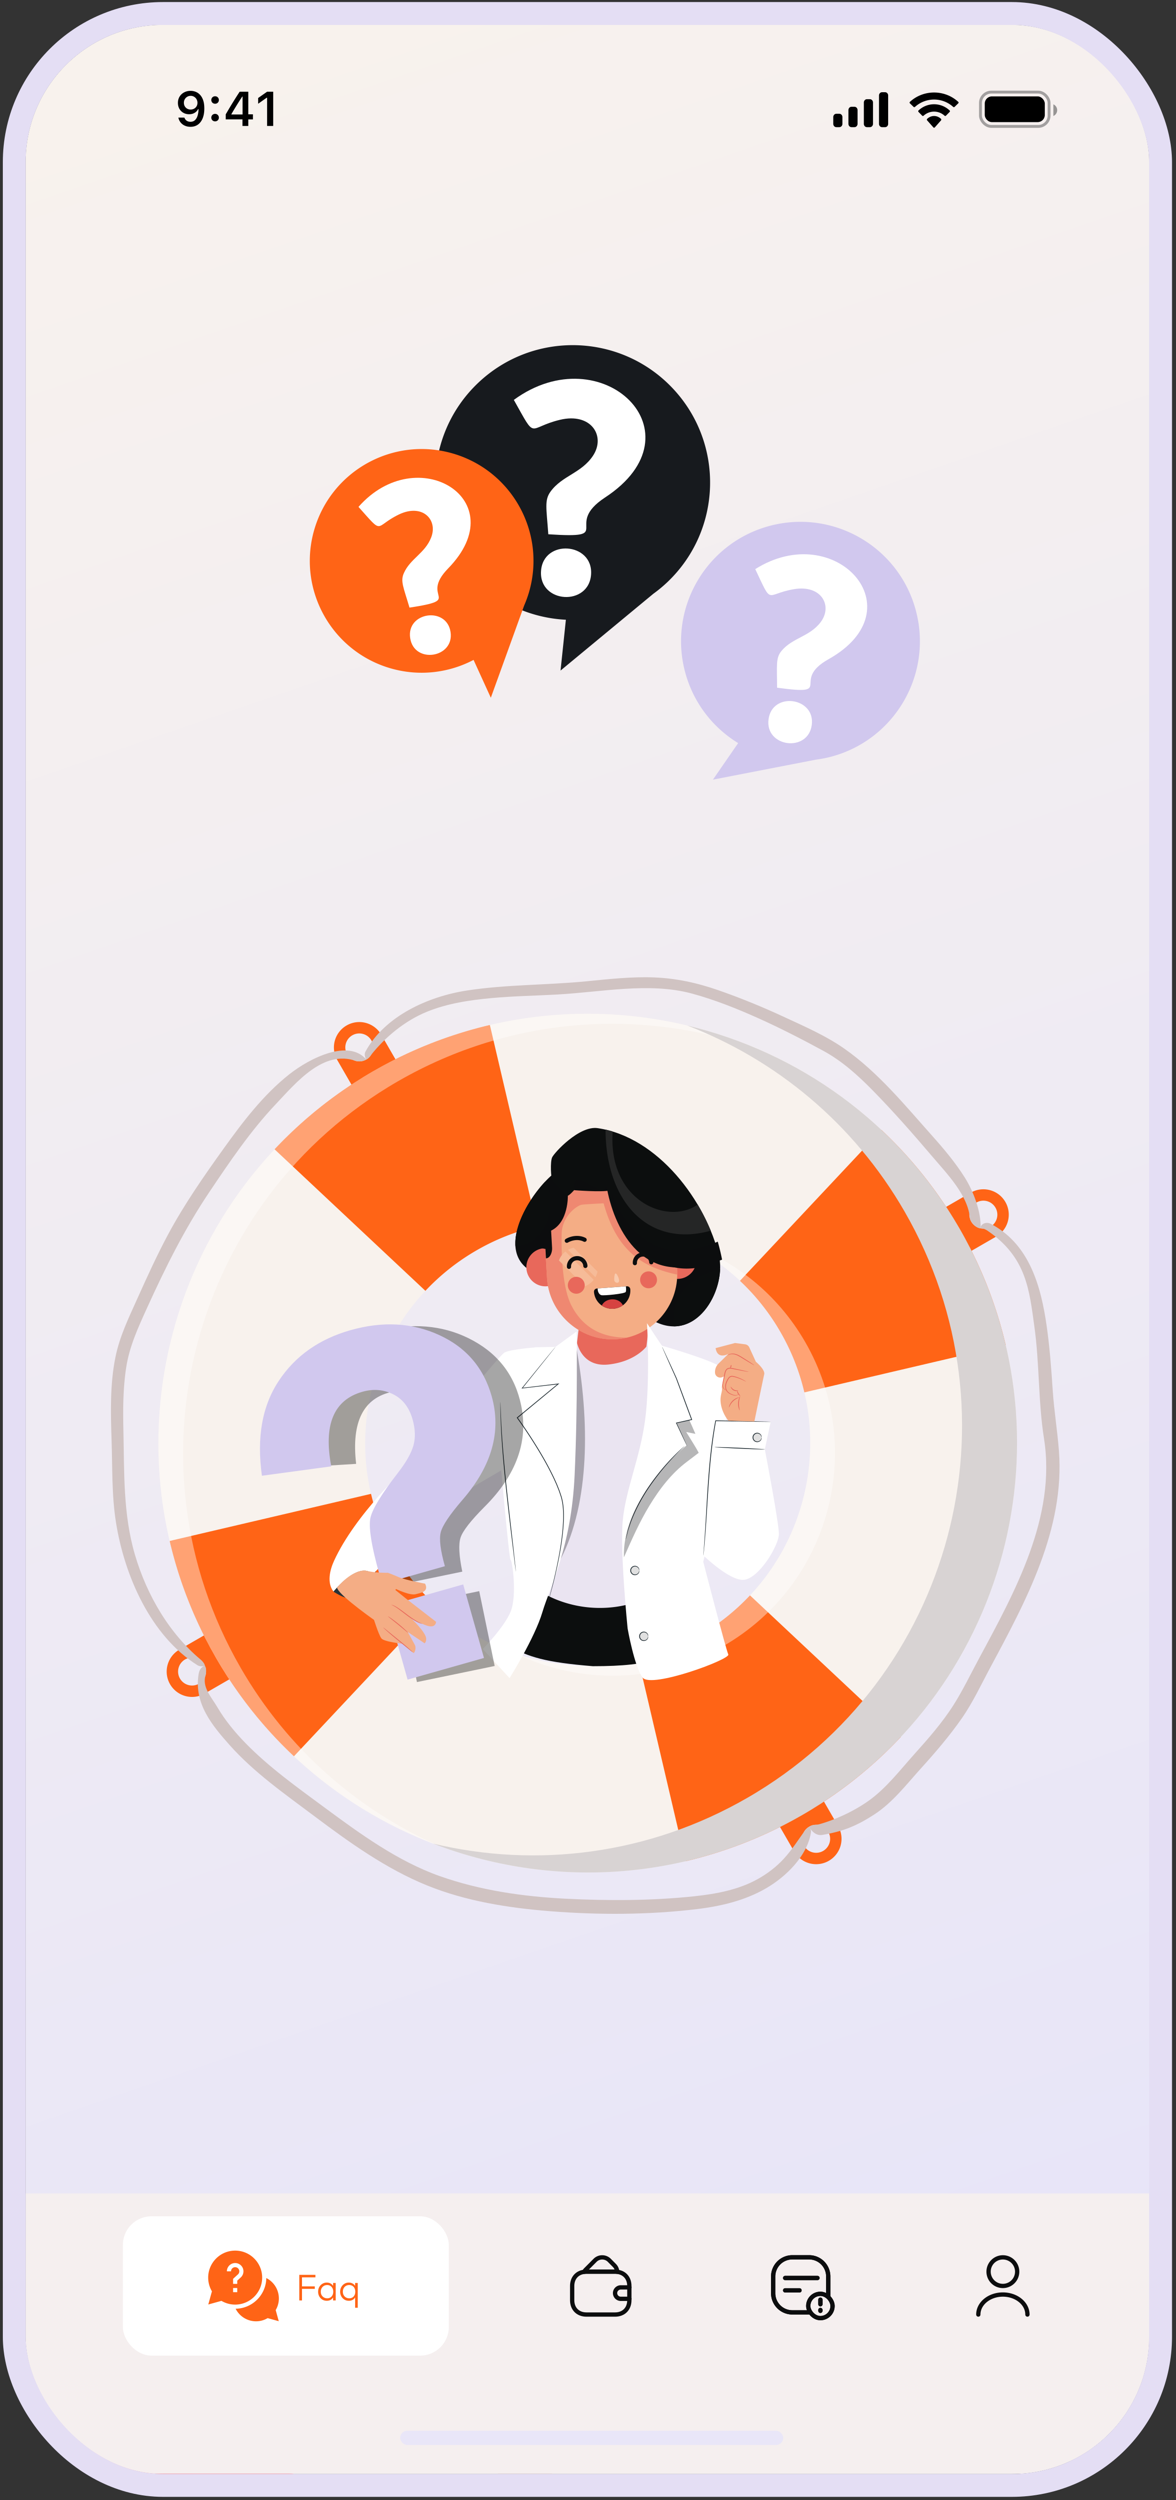 <svg xmlns="http://www.w3.org/2000/svg" width="366" height="778" fill="none" viewBox="0 0 366 778"><rect x="0" y="0" width="366" height="778" fill="#333333" stroke="none"/><g clip-path="url(#a)"><rect width="349.641" height="762.12" x="8" y="7.755" fill="#fff" rx="42.704"/><path fill="url(#b)" d="M8 7.755h349.641v758H8z"/><path fill="#D1C8EE" d="M285.052 190.048c-5.25-19.841-25.592-31.667-45.432-26.416-19.839 5.25-31.668 25.591-26.417 45.432 2.549 9.628 8.655 17.36 16.53 22.179l-7.851 11.373 31.98-6.208a38 38 0 0 0 4.772-.927c19.839-5.25 31.668-25.591 26.417-45.432z"/><path fill="#fff" d="M235.057 177.104c24.951-15.742 50.555 12.468 22.788 28.04-12.126 6.808 2.44 11.358-15.998 8.861-.009-7.108-.467-9.265 1.423-11.503 3.434-4.066 8.635-4.351 12.089-8.832 3.89-5.049.371-11.769-8.222-10.332-9.116 1.53-6.584 5.372-12.08-6.234m4.137 46.699c1.177-8.69 14.611-6.8 13.444 1.82-1.171 8.645-14.624 6.897-13.444-1.82"/><path fill="#171A1E" d="M209.288 120.764c-16.237-17.145-43.3-17.881-60.445-1.644s-17.882 43.299-1.645 60.445c7.881 8.32 18.311 12.765 28.919 13.292l-1.662 15.812 28.879-23.894a43 43 0 0 0 4.31-3.565c17.145-16.236 17.882-43.299 1.645-60.445z" style="mix-blend-mode:multiply"/><path fill="#fff" d="M159.918 124.442c27.386-20.054 59.02 10.288 28.389 30.373-13.378 8.778 3.704 12.841-17.659 11.443-.576-8.159-1.272-10.598.719-13.316 3.618-4.941 9.565-5.682 13.173-11.1 4.064-6.104-.511-13.538-10.26-11.205-10.343 2.482-7.129 6.69-14.362-6.193zm8.464 53.273c.659-10.069 16.228-8.968 15.576 1.019-.656 10.016-16.237 9.08-15.576-1.019"/><path fill="#FF6416" d="M140.84 141.096c-18.473-5.309-37.75 5.363-43.06 23.835-5.308 18.471 5.363 37.75 23.836 43.059 8.964 2.576 18.114 1.38 25.77-2.636l5.371 11.773 10.371-28.691a35 35 0 0 0 1.547-4.281c5.309-18.472-5.362-37.751-23.834-43.06z"/><path fill="#fff" d="M111.572 157.738c18.24-20.752 48.713-2.197 27.899 19.148-9.089 9.328 5.201 9.555-12.022 12.199-1.891-6.383-2.874-8.199-1.769-10.711 2.007-4.562 6.604-6.196 8.518-11.136 2.157-5.566-2.785-10.67-10.123-7.102-7.783 3.79-4.49 6.569-12.502-2.398zm16.091 40.849c-1.246-8.118 11.322-9.978 12.557-1.928 1.239 8.075-11.308 10.07-12.557 1.928"/><path fill="#FF6416" d="M312.893 374.033c-2.178-3.772-7.007-5.062-10.786-2.88l-10.097 5.829 7.893 13.672 10.098-5.829a7.9 7.9 0 0 0 2.892-10.792m-3.078 1.777a4.34 4.34 0 0 1-1.589 5.941 4.35 4.35 0 0 1-5.947-1.591 4.34 4.34 0 0 1 1.599-5.941 4.34 4.34 0 0 1 5.937 1.591M55.83 513.336c-3.775 2.18-5.076 7.009-2.898 10.78a7.904 7.904 0 0 0 10.792 2.892l10.097-5.83-7.893-13.672zm.176 9.006a4.346 4.346 0 0 1 1.594-5.939 4.35 4.35 0 0 1 5.945 1.586 4.36 4.36 0 0 1-1.596 5.945 4.35 4.35 0 0 1-5.943-1.592m51.869-203.233a7.894 7.894 0 0 0-2.894 10.787l5.828 10.094 13.679-7.898-5.827-10.093a7.897 7.897 0 0 0-10.786-2.89m1.77 3.066a4.356 4.356 0 0 1 5.943 1.592 4.354 4.354 0 0 1-1.594 5.94 4.348 4.348 0 1 1-4.349-7.532m137.521 253.992a7.895 7.895 0 0 0 10.789 2.888 7.89 7.89 0 0 0 2.89-10.786l-5.829-10.098-13.68 7.898zm9.017-.182a4.345 4.345 0 0 1-5.943-1.593 4.34 4.34 0 0 1 1.592-5.943 4.345 4.345 0 0 1 5.943 1.593 4.353 4.353 0 0 1-1.592 5.943"/><path fill="#F8F2ED" d="M116.115 333.384c-63.9 36.892-85.795 118.594-48.903 182.493s118.599 85.792 182.498 48.9 85.79-118.593 48.896-182.495-118.593-85.79-182.491-48.898M217.536 509.05c-33.121 19.122-75.473 7.777-94.597-25.347s-7.775-75.468 25.349-94.593c33.125-19.124 75.473-7.777 94.595 25.343 19.122 33.121 7.777 75.473-25.347 94.597"/><path fill="#FF6416" d="M242.882 414.453a69.3 69.3 0 0 1 7.473 18.843l62.66-14.667a133.6 133.6 0 0 0-14.41-36.347 133.6 133.6 0 0 0-24.272-30.653l-44.031 46.936a69.2 69.2 0 0 1 12.578 15.885zM85.464 357.659l46.932 44.033a69.3 69.3 0 0 1 15.892-12.582 69.2 69.2 0 0 1 18.839-7.47l-14.664-62.663a133.6 133.6 0 0 0-36.35 14.412 133.6 133.6 0 0 0-30.656 24.275zm37.479 126.042a69.3 69.3 0 0 1-7.469-18.835l-62.662 14.663c2.919 12.461 7.687 24.703 14.41 36.347s14.942 21.898 24.272 30.653l44.033-46.932a69.5 69.5 0 0 1-12.582-15.892zm157.422 56.801-46.937-44.034a69.2 69.2 0 0 1-15.889 12.58 69.3 69.3 0 0 1-18.843 7.473l14.67 62.664a133.7 133.7 0 0 0 36.351-14.412 133.6 133.6 0 0 0 30.656-24.275z"/><g fill="#fff" opacity="0.4"><path d="M225.232 512.173c33.12-19.122 44.467-61.47 25.345-94.59-8.751-15.158-22.368-25.753-37.742-30.952 12.183 5.818 22.793 15.258 30.048 27.823 19.124 33.125 7.777 75.472-25.347 94.597-17.963 10.371-38.64 11.776-56.853 5.608 19.902 9.514 43.997 9.38 64.545-2.483z"/><path d="M74.906 519.006c-36.892-63.899-14.999-145.605 48.9-182.497 35.823-20.683 77.254-22.881 113.24-9.564-37.679-16.661-82.517-15.734-120.93 6.443-63.898 36.892-85.794 118.594-48.902 182.493 16.208 28.072 41.062 48.028 69.256 58.47-25.004-11.061-46.85-29.852-61.565-55.339z"/></g><path fill="#D8D3D3" d="M213.919 319.137c27.499 10.601 51.691 30.312 67.574 57.823 36.892 63.899 15.001 145.609-48.894 182.499-30.804 17.785-65.743 21.906-97.805 14.247 36.375 14.018 78.53 12.084 114.918-8.925 63.898-36.892 85.79-118.592 48.896-182.495-19.107-33.094-50.24-54.919-84.687-63.146z" style="mix-blend-mode:multiply"/><path fill="#D0C3C2" d="M115.48 328.286c4.482-5.639 10.557-10.628 17.27-13.392 6.434-2.643 13.459-3.692 20.348-4.313 6.831-.624 13.69-.728 20.528-1.113 6.928-.396 13.81-1.327 20.738-1.749 6.994-.429 14.244-.38 21.044 1.481 7.135 1.95 14.021 4.701 20.752 7.729 6.799 3.059 13.448 6.477 19.999 10.033 5.847 3.169 10.751 7.575 15.39 12.301 6.378 6.496 12.483 13.428 18.38 20.368 4.879 5.745 11.34 12.244 11.976 19.649 0 0 .109.792 1.192 1.889 1.082 1.104 2.092 1.077 2.092 1.077.203-5.207-2.262-11.596-4.962-15.87-2.894-4.591-6.423-8.795-10.03-12.838-8.529-9.555-16.907-19.864-27.48-27.254-5.781-4.041-12.559-6.976-18.929-9.929-6.629-3.071-13.41-5.842-20.307-8.238-6.537-2.271-13.032-3.691-19.952-3.956-6.965-.264-13.927.511-20.841 1.192-12.455 1.232-25.059.979-37.442 2.893-11.889 1.835-25.445 7.863-31.499 18.99-.626 1.139.25 2.473.25 2.473.729-.244 1.485-1.419 1.485-1.419z"/><path fill="#D0C3C2" d="M307.42 383.035c12.109 8.282 12.938 18.558 14.503 29.769 1.615 11.576 1.175 23.358 3.003 34.911 3.841 24.326-9.089 47.711-20.203 68.334-2.61 4.837-5.007 9.86-7.949 14.505-3.508 5.523-7.868 10.481-12.222 15.335-4.371 4.868-8.647 10.46-13.973 14.314-4.378 3.174-10.152 5.937-15.572 7.474-1.075.307-2.002-.062-3.179.769 0 0 1.403 3.026 4.138 2.554 6.497-1.124 10.582-2.759 16.178-6.389 5.686-3.693 10.001-9.368 14.514-14.349 4.49-4.967 8.865-10.056 12.692-15.56 3.451-4.964 6.022-10.517 8.876-15.834 11.119-20.717 23.193-43.057 21.341-67.353-.478-6.263-1.506-12.473-1.926-18.75-.449-6.755-.932-13.501-1.903-20.208-1.736-12.189-5.288-24.88-16.564-31.262-.154-.083-.318-.15-.468-.26-1.777-1.178-3.652-.005-3.532 1.21 0 0 .817-.189 2.238.785z"/><path fill="#D0C3C2" d="M250.256 570.015c-2.132 2.96-3.783 5.616-6.261 8.335-2.356 2.589-5.139 4.701-8.181 6.401-5.955 3.323-12.948 4.621-19.655 5.339-13.228 1.406-26.884 1.431-40.162.764-13.288-.677-26.63-2.602-39.21-7.059-12.985-4.617-24.58-13.039-35.575-21.16-8.526-6.302-17.394-12.594-24.82-20.213-3.315-3.404-6.367-7.105-8.774-11.214-1.863-3.164-4.793-6.183-3.643-9.889.257-.841.265-2.483-.184-2.831 0 0-1.57-.043-1.98 2.504-1.492 9.2 4.355 16.088 9.663 22.06 7.604 8.548 17.2 15.243 26.3 22.068 10.935 8.207 22.359 16.413 35.094 21.585 12.123 4.927 25.312 7.006 38.298 8.035 15.104 1.195 30.751 1.162 45.805-.661 7.454-.903 14.85-2.65 21.409-6.442 6.254-3.611 12.827-10.049 13.999-17.377.159-.976-.542-1.805-.542-1.805-1.106.614-1.573 1.565-1.573 1.565z"/><path fill="#D0C3C2" d="M62.35 516.369c-9.417-7.906-16.548-19.567-20.382-32.641-3.695-12.65-3.269-25.576-3.562-38.602-.148-6.515-.132-13.069.857-19.523 1.026-6.688 3.75-12.526 6.52-18.637 5.683-12.495 11.662-24.539 19.327-35.949 6.376-9.492 12.793-19.01 20.663-27.349 6.454-6.829 14.883-17.133 25.072-13.49 0 0 .995.244 1.948.003.945-.253 1.192-.481 1.192-.481-5.463-6.408-17.396-.554-23.912 4.582-8.1 6.385-14.534 14.865-20.507 23.191-6.132 8.558-12.24 17.326-17.214 26.601-3.52 6.561-6.594 13.344-9.648 20.125-2.68 5.959-5.483 11.722-6.784 18.169-1.71 8.472-1.472 17.225-1.192 25.816.283 8.56.018 17.118 1.373 25.609 2.632 16.508 10.773 35.283 25.389 44.422.89.552 2.288.26 2.288.26s.07-.859-1.434-2.123z"/><g clip-path="url(#c)"><path fill="#E73955" d="M41.91 728.18c-9.97 0-18.05 8.07-18.05 18.04v26.63h36.09v-26.63c0-9.96-8.08-18.04-18.04-18.04m0 8.09c5.48 0 9.94 4.46 9.94 9.94s-4.46 9.93-9.94 9.93-9.94-4.45-9.94-9.93 4.43-9.94 9.94-9.94"/><path fill="#E3DEE0" d="M41.91 765.84c-168.58 0-305.24 136.65-305.24 305.23s136.66 305.24 305.24 305.24 305.23-136.65 305.23-305.24S210.49 765.84 41.91 765.84m0 463.45c-87.38 0-158.22-70.83-158.22-158.22s70.83-158.21 158.22-158.21 158.22 70.83 158.22 158.21-70.83 158.22-158.22 158.22"/><path fill="#E73955" d="M-46.47 778.86-3.91 919.6c14.52-4.38 29.88-6.74 45.82-6.74s31.31 2.36 45.81 6.74l42.57-140.74c-27.97-8.45-57.64-13.01-88.39-13.01s-60.41 4.56-88.39 13.01z"/><path fill="#fff" d="M-251.68 1086.05c0-168.58 136.66-305.24 305.24-305.24 94.51 0 179 42.98 234.99 110.44-55.52-76.01-145.3-125.4-246.64-125.4-168.58 0-305.24 136.65-305.24 305.23 0 74.06 26.38 141.94 70.24 194.81-36.84-50.45-58.6-112.59-58.6-179.83z" opacity="0.4"/><path fill="#D0C3C2" d="M46.48 755.03c15.31-6.04 33.03-8.97 49.47-6.77 15.75 2.12 30.85 8.07 45.19 14.71 14.23 6.57 27.92 14.2 41.89 21.25 14.16 7.13 28.84 13.15 43.03 20.23 14.33 7.14 28.62 15.52 39.95 26.97 11.89 12.01 22.37 25.32 32.23 39 9.96 13.82 19.21 28.18 28.11 42.7 7.95 12.95 12.62 27.27 16.4 41.92 5.2 20.14 9.36 40.83 13.1 61.3 3.09 16.94 8.45 37.18 1.25 52.56 0 0-.69 1.69.2 5.1.88 3.42 2.91 4.52 2.91 4.52 6.35-10.07 8.77-25.53 8.31-37.07-.48-12.39-2.66-24.74-5.18-36.86-5.96-28.65-10.76-58.62-23.24-85.32-6.82-14.6-16.88-28.15-26.11-41.27-9.61-13.65-19.86-26.88-30.77-39.5-10.34-11.96-21.57-22.19-34.96-30.62-13.48-8.48-28.14-14.9-42.6-21.45-26.05-11.79-50.7-26.69-77.39-37.05-25.62-9.95-59.33-13.51-84.02 1.59-2.54 1.54-2.33 5.18-2.33 5.18 1.72.35 4.56-1.11 4.56-1.11zm-319.991 311.46c-9.6-26.4-10.39-57.62-3.04-87.87 7.14-29.25 22.75-54.34 37.05-80.45 7.15-13.06 14.67-26.01 24-37.65 9.67-12.06 21.73-20.5 34.19-29.43 25.52-18.23 51.11-35.23 79.31-49.05 23.46-11.5 47.03-23 72.13-30.51 20.57-6.14 49.02-16.9 65.02 1.95 0 0 1.69 1.62 3.85 2.23 2.16.58 2.91.41 2.91.41-3.49-18.92-33.79-20.97-52.55-18.25-23.32 3.38-45.74 12.81-67.07 22.46-21.91 9.93-44.01 20.3-64.45 32.97-14.46 8.96-28.29 18.87-42.08 28.8-12.11 8.73-24.24 16.93-34.18 28.2-13.06 14.81-22.59 32.4-31.85 49.72-9.22 17.26-19.52 33.89-26.54 52.24-13.65 35.67-18.99 82.12-.51 116.9 1.13 2.11 4.23 3.13 4.23 3.13s1.12-1.62-.41-5.84z"/></g><path fill="#fff" d="M59.326 28.274a4.2 4.2 0 0 1 1.625.317q.768.31 1.358.975.6.658.938 1.692.34 1.026.34 2.473v.015q0 1.795-.517 3.072-.518 1.278-1.484 1.965-.96.68-2.297.68-.983 0-1.772-.355a3.6 3.6 0 0 1-1.3-.99 3.46 3.46 0 0 1-.687-1.447l-.015-.082h1.869l.03.074q.14.37.398.65.266.28.635.436.377.147.842.148.842 0 1.374-.495.538-.502.805-1.337a6.8 6.8 0 0 0 .31-1.86 3 3 0 0 0 .007-.215v-.214l-.332-1.78q0-.605-.28-1.1a2.1 2.1 0 0 0-.762-.783 2 2 0 0 0-1.07-.288q-.576 0-1.056.28a2.13 2.13 0 0 0-1.056 1.847v.014q0 .62.273 1.1.273.473.746.747.472.273 1.078.273t1.085-.266.761-.739q.28-.473.28-1.07v-.015h.444v1.964h-.258q-.193.422-.57.783a2.9 2.9 0 0 1-.93.584q-.546.22-1.285.221-1.02 0-1.802-.458a3.3 3.3 0 0 1-1.233-1.255q-.443-.798-.443-1.802v-.015q0-1.086.502-1.927.51-.85 1.403-1.33.901-.487 2.046-.487m7.614 9.49q-.503 0-.842-.333a1.14 1.14 0 0 1-.332-.827q0-.494.332-.827.34-.34.842-.34.51 0 .842.34.332.333.332.827 0 .487-.332.827a1.14 1.14 0 0 1-.842.333m0-5.48q-.503 0-.842-.332a1.14 1.14 0 0 1-.332-.828q0-.494.332-.827.34-.34.842-.34.51 0 .842.34.332.333.332.828 0 .487-.332.827a1.14 1.14 0 0 1-.842.332m8.522 6.912v-2.045h-5.214v-1.559q.422-.715.842-1.44a140 140 0 0 1 1.743-2.865q.443-.71.879-1.396.442-.694.886-1.351h2.68v7.038h1.44v1.573h-1.44v2.045zm-3.441-3.574h3.47v-5.56h-.11l-.672 1.033q-.34.532-.687 1.086-.346.553-.687 1.115a86 86 0 0 0-1.314 2.215zm11.107 3.574v-8.78h-.133l-2.651 1.868v-1.787l2.784-1.957h1.898v10.656z"/><rect width="21.352" height="10.676" x="305.148" y="28.663" stroke="#fff" stroke-width="0.89" opacity="0.35" rx="3.381"/><path fill="#fff" d="M327.836 32.472v3.626a1.97 1.97 0 0 0 1.181-1.813c0-.791-.465-1.506-1.181-1.813" opacity="0.4"/><rect width="18.683" height="8.007" x="306.482" y="29.998" fill="#fff" rx="2.224"/><path fill="#fff" fill-rule="evenodd" d="M290.71 30.98a8.8 8.8 0 0 1 5.944 2.291.316.316 0 0 0 .433-.003l1.154-1.124a.303.303 0 0 0-.003-.44c-4.209-3.891-10.849-3.891-15.058 0a.303.303 0 0 0-.003.44l1.155 1.124a.316.316 0 0 0 .433.003 8.8 8.8 0 0 1 5.945-2.291m-.003 3.754a4.83 4.83 0 0 1 3.267 1.278.305.305 0 0 0 .43-.006l1.145-1.174a.33.33 0 0 0-.005-.461 7.03 7.03 0 0 0-9.673 0 .33.33 0 0 0-.004.461l1.145 1.174c.118.12.309.123.43.006a4.83 4.83 0 0 1 3.265-1.278m2.246 2.486a.37.37 0 0 1-.092.25l-1.936 2.184a.3.3 0 0 1-.215.1.3.3 0 0 1-.215-.1l-1.937-2.184a.36.36 0 0 1-.091-.25.36.36 0 0 1 .101-.246c1.236-1.168 3.048-1.168 4.284 0a.36.36 0 0 1 .101.246m-16.539-7.505c0-.564-.425-1.02-.949-1.02h-.949c-.524 0-.949.456-.949 1.02v8.838c0 .563.425 1.02.949 1.02h.949c.524 0 .949-.457.949-1.02zM269.8 30.87h.949c.524 0 .949.468.949 1.045v6.613c0 .577-.425 1.044-.949 1.044h-.949c-.524 0-.949-.467-.949-1.044v-6.613c0-.577.425-1.045.949-1.045m-3.854 2.357h-.949c-.524 0-.949.474-.949 1.058v4.23c0 .584.425 1.057.949 1.057h.949c.524 0 .949-.473.949-1.057v-4.23c0-.584-.425-1.058-.949-1.058m-4.716 2.176h-.949c-.524 0-.949.466-.949 1.042v2.085c0 .576.425 1.042.949 1.042h.949c.524 0 .949-.466.949-1.042v-2.085c0-.576-.425-1.042-.949-1.042" clip-rule="evenodd"/><path fill="#000" d="M59.326 28.274a4.2 4.2 0 0 1 1.625.317q.768.31 1.358.975.6.658.938 1.692.34 1.026.34 2.473v.015q0 1.795-.517 3.072-.518 1.278-1.484 1.965-.96.68-2.297.68-.983 0-1.772-.355a3.6 3.6 0 0 1-1.3-.99 3.46 3.46 0 0 1-.687-1.447l-.015-.082h1.869l.03.074q.14.37.398.65.266.28.635.436.377.147.842.148.842 0 1.374-.495.538-.502.805-1.337a6.8 6.8 0 0 0 .31-1.86 3 3 0 0 0 .007-.215v-.214l-.332-1.78q0-.605-.28-1.1a2.1 2.1 0 0 0-.762-.783 2 2 0 0 0-1.07-.288q-.576 0-1.056.28a2.13 2.13 0 0 0-1.056 1.847v.014q0 .62.273 1.1.273.473.746.747.472.273 1.078.273t1.085-.266.761-.739q.28-.473.28-1.07v-.015h.444v1.964h-.258q-.193.422-.57.783a2.9 2.9 0 0 1-.93.584q-.546.22-1.285.221-1.02 0-1.802-.458a3.3 3.3 0 0 1-1.233-1.255q-.443-.798-.443-1.802v-.015q0-1.086.502-1.927.51-.85 1.403-1.33.901-.487 2.046-.487m7.614 9.49q-.503 0-.842-.333a1.14 1.14 0 0 1-.332-.827q0-.494.332-.827.34-.34.842-.34.51 0 .842.34.332.333.332.827 0 .487-.332.827a1.14 1.14 0 0 1-.842.333m0-5.48q-.503 0-.842-.332a1.14 1.14 0 0 1-.332-.828q0-.494.332-.827.34-.34.842-.34.51 0 .842.34.332.333.332.828 0 .487-.332.827a1.14 1.14 0 0 1-.842.332m8.522 6.912v-2.045h-5.214v-1.559q.422-.715.842-1.44a140 140 0 0 1 1.743-2.865q.443-.71.879-1.396.442-.694.886-1.351h2.68v7.038h1.44v1.573h-1.44v2.045zm-3.441-3.574h3.47v-5.56h-.11l-.672 1.033q-.34.532-.687 1.086-.346.553-.687 1.115a86 86 0 0 0-1.314 2.215zm11.107 3.574v-8.78h-.133l-2.651 1.868v-1.787l2.784-1.957h1.898v10.656z"/><rect width="21.352" height="10.676" x="305.148" y="28.663" stroke="#000" stroke-width="0.89" opacity="0.35" rx="3.381"/><path fill="#000" d="M327.836 32.472v3.626a1.97 1.97 0 0 0 1.181-1.813c0-.791-.465-1.506-1.181-1.813" opacity="0.4"/><rect width="18.683" height="8.007" x="306.482" y="29.998" fill="#000" rx="2.224"/><path fill="#000" fill-rule="evenodd" d="M290.71 30.98a8.8 8.8 0 0 1 5.944 2.291.316.316 0 0 0 .433-.003l1.154-1.124a.303.303 0 0 0-.003-.44c-4.209-3.891-10.849-3.891-15.058 0a.303.303 0 0 0-.003.44l1.155 1.124a.316.316 0 0 0 .433.003 8.8 8.8 0 0 1 5.945-2.291m-.003 3.754a4.83 4.83 0 0 1 3.267 1.278.305.305 0 0 0 .43-.006l1.145-1.174a.33.33 0 0 0-.005-.461 7.03 7.03 0 0 0-9.673 0 .33.33 0 0 0-.004.461l1.145 1.174c.118.12.309.123.43.006a4.83 4.83 0 0 1 3.265-1.278m2.246 2.486a.37.37 0 0 1-.092.25l-1.936 2.184a.3.3 0 0 1-.215.1.3.3 0 0 1-.215-.1l-1.937-2.184a.36.36 0 0 1-.091-.25.36.36 0 0 1 .101-.246c1.236-1.168 3.048-1.168 4.284 0a.36.36 0 0 1 .101.246m-16.539-7.505c0-.564-.425-1.02-.949-1.02h-.949c-.524 0-.949.456-.949 1.02v8.838c0 .563.425 1.02.949 1.02h.949c.524 0 .949-.457.949-1.02zM269.8 30.87h.949c.524 0 .949.468.949 1.045v6.613c0 .577-.425 1.044-.949 1.044h-.949c-.524 0-.949-.467-.949-1.044v-6.613c0-.577.425-1.045.949-1.045m-3.854 2.357h-.949c-.524 0-.949.474-.949 1.058v4.23c0 .584.425 1.057.949 1.057h.949c.524 0 .949-.473.949-1.057v-4.23c0-.584-.425-1.058-.949-1.058m-4.716 2.176h-.949c-.524 0-.949.466-.949 1.042v2.085c0 .576.425 1.042.949 1.042h.949c.524 0 .949-.466.949-1.042v-2.085c0-.576-.425-1.042-.949-1.042" clip-rule="evenodd"/><path fill="#F5EFEF" d="M9.78 739.507h347.86v30.249H9.78z"/><rect width="119.216" height="4.448" x="124.547" y="756.41" fill="#E9E6F8" rx="2.224"/><path fill="#F5EFEF" d="M8 682.568h349.641v57.587H8z"/><rect width="101.423" height="43.352" x="38.248" y="689.686" fill="#fff" rx="8.897"/><g fill="#FF6416" clip-path="url(#d)"><path d="M86.791 715.251a7.13 7.13 0 0 0-3.912-6.352c-.073 5.234-4.316 9.478-9.55 9.551a7.13 7.13 0 0 0 6.35 3.912c1.28 0 2.525-.341 3.62-.989l3.461.958-.958-3.462a7.1 7.1 0 0 0 .99-3.618"/><path d="M81.592 708.762c0-4.632-3.769-8.4-8.4-8.4-4.633 0-8.401 3.768-8.401 8.4 0 1.51.402 2.98 1.165 4.27l-1.134 4.1 4.1-1.134a8.4 8.4 0 0 0 4.27 1.165c4.632 0 8.4-3.769 8.4-8.401m-9.69-1.955h-1.289a2.58 2.58 0 0 1 2.578-2.578 2.58 2.58 0 0 1 1.74 4.481l-1.095 1.002v1.005h-1.29v-1.573l1.515-1.385a1.29 1.29 0 0 0-.87-2.241 1.29 1.29 0 0 0-1.289 1.289m.645 5.199h1.289v1.289h-1.29z"/></g><path fill="#FF6416" d="M93.147 715.862v-7.957h.844v7.957zm.555-3.597v-.775h4.268v.775zm0-3.586v-.774h4.464v.774zm8.01 7.298q-.774 0-1.388-.37a2.8 2.8 0 0 1-.971-1.017 2.95 2.95 0 0 1-.347-1.435q0-.809.347-1.445.359-.648.971-1.018a2.55 2.55 0 0 1 1.377-.382q.624 0 1.11.255.496.243.798.694.312.44.382 1.029v1.7q-.07.59-.382 1.041a2.1 2.1 0 0 1-.798.706q-.486.243-1.099.242m.127-.774q.844 0 1.354-.567.52-.567.52-1.492 0-.613-.243-1.076a1.7 1.7 0 0 0-.659-.728 1.8 1.8 0 0 0-.983-.266q-.579 0-1.03.266a1.97 1.97 0 0 0-.705.74 2.2 2.2 0 0 0-.255 1.064q0 .601.255 1.064.266.462.717.729.452.266 1.029.266m1.828.659v-1.457l.162-1.342-.162-1.307v-1.33h.809v5.436zm4.9.115q-.764 0-1.377-.37a2.8 2.8 0 0 1-.971-1.017 2.9 2.9 0 0 1-.359-1.435q0-.809.359-1.445.359-.648.96-1.018a2.54 2.54 0 0 1 1.376-.382q.625 0 1.11.255.498.243.81.694.312.44.37 1.029v1.7q-.069.59-.382 1.041-.3.451-.786.706a2.45 2.45 0 0 1-1.11.242m.127-.774q.855 0 1.365-.567.508-.567.508-1.492a2.4 2.4 0 0 0-.231-1.076 1.7 1.7 0 0 0-.659-.728 1.84 1.84 0 0 0-.995-.266q-.578 0-1.029.266a1.9 1.9 0 0 0-.694.74q-.254.462-.254 1.064 0 .601.254 1.064.255.462.706.729t1.029.266m1.827 2.949v-3.69l.162-1.33-.162-1.318v-1.388h.821v7.726z"/><path stroke="#0C0D0E" stroke-linecap="round" stroke-linejoin="round" stroke-width="1.335" d="M195.87 711.362v4.448c0 2.669-1.78 4.449-4.449 4.449h-8.896c-2.669 0-4.449-1.78-4.449-4.449v-4.448c0-2.42 1.459-4.11 3.728-4.395q.346-.053.721-.053h8.896c.232 0 .454.008.667.044 2.296.267 3.782 1.966 3.782 4.404"/><path stroke="#0C0D0E" stroke-linecap="round" stroke-linejoin="round" stroke-width="1.335" d="M192.089 706.958a4 4 0 0 0-.667-.044h-8.897q-.374 0-.72.053c.124-.249.302-.48.516-.694l2.891-2.9a3.136 3.136 0 0 1 4.413 0l1.557 1.575c.569.56.872 1.272.907 2.01m3.781 4.849h-2.669c-.978 0-1.779.801-1.779 1.779 0 .979.801 1.78 1.779 1.78h2.669"/><g stroke="#0C0D0E" stroke-width="1.335" clip-path="url(#e)"><path d="M252.183 719.586h-5.589a5.96 5.96 0 0 1-5.961-5.962v-5.216a5.96 5.96 0 0 1 5.961-5.961h5.216a5.96 5.96 0 0 1 5.961 5.961v6.479"/><rect width="7.562" height="7.562" x="251.548" y="713.808" rx="3.781"/><path stroke-linecap="round" d="M244.357 708.884h10.06m-10.06 3.85h4.471m6.502 2.898v1.423m0 1.78v.267"/><path d="M252.183 719.586h-5.589a5.96 5.96 0 0 1-5.961-5.962v-5.216a5.96 5.96 0 0 1 5.961-5.961h5.216a5.96 5.96 0 0 1 5.961 5.961v6.479"/><rect width="7.562" height="7.562" x="251.548" y="713.808" rx="3.781"/><path stroke-linecap="round" d="M244.357 708.884h10.06m-10.06 3.85h4.471m6.502 2.898v1.423m0 1.78v.267"/></g><path stroke="#0C0D0E" stroke-linecap="round" stroke-linejoin="round" stroke-width="1.335" d="M312.12 711.362a4.449 4.449 0 1 0 0-8.898 4.449 4.449 0 0 0 0 8.898m7.641 8.897c0-3.443-3.425-6.228-7.642-6.228s-7.642 2.785-7.642 6.228"/></g><rect width="356.758" height="769.237" x="4.441" y="4.197" stroke="#E4DEF4" stroke-linejoin="bevel" stroke-width="7.117" rx="46.263"/><path fill="#E8685B" fill-rule="evenodd" d="m193.372 394.328-.202-.025c-5.836-.729-11.254 4.034-12.038 10.584l-1.676 13.992c-.505 4.22 1.03 8.191 3.748 10.681l.107-.984 2.931.327 1.443.161 1.257 2.179 1.696-1.848 1.445.161 2.123.237-.17 1.547c3.563-1.602 6.305-5.269 6.845-9.783l1.676-13.994c.783-6.551-3.349-12.506-9.185-13.235" clip-rule="evenodd"/><path fill="#F6BB98" fill-rule="evenodd" d="M193.826 392.006a6.24 6.24 0 0 1 1.668-3.137l8.856 8.862a6.2 6.2 0 0 1-3.132 1.673zm2.383-3.761 8.765 8.77c.351-.473.638-.997.846-1.556l-8.057-8.064a6.2 6.2 0 0 0-1.554.85" clip-rule="evenodd"/><path fill="#0C0D0E" fill-rule="evenodd" d="m220.516 389.148 3.361 2.205c1.958 10.431-7.452 27.265-21.106 19.347-5.418-3.14 7.488-23.085 7.488-23.085z" clip-rule="evenodd"/><path fill="#0C0E0E" fill-rule="evenodd" d="M224.119 394.89c-.283 8.145-5.935 17.834-14.39 17.859-1.515-12.461 9.664-16.653 14.39-17.859" clip-rule="evenodd"/><path fill="#0C0D0E" fill-rule="evenodd" d="M173.633 364.206c-7.26 4.891-19.194 22.793-9.798 30.357 3.051 2.456 5.172 5.674 11.06 3.776 5.889-1.897 8.665-31.842 8.665-31.842s-6.379-3.615-9.927-2.291" clip-rule="evenodd"/><path fill="#E8685B" fill-rule="evenodd" d="M211.282 386.135q.221.017.438.05h.005a5.95 5.95 0 0 1 5.019 5.429 5.914 5.914 0 0 1-5.458 6.352c-3.262.242-6.108-2.212-6.357-5.478a5.91 5.91 0 0 1 1.927-4.84c-.052 1.756.35 3.906 2.591 4l-.259-3.412c-.105-1.381 1.145-2.087 2.094-2.101m-42.652 2.393a7 7 0 0 0-.43.098l-.005.001h.002a5.92 5.92 0 0 0-4.373 5.943c.126 3.274 2.877 5.834 6.146 5.716a5.913 5.913 0 0 0 5.695-6.14 5.94 5.94 0 0 0-2.463-4.598c.249 1.74.095 3.92-2.121 4.258l-.131-3.418c-.052-1.385-1.375-1.95-2.32-1.86" clip-rule="evenodd"/><path fill="#F4AD85" fill-rule="evenodd" d="M188.278 357.731c11.14-.613 20.777 8.015 21.412 19.173l1.052 18.449c.636 11.158-7.959 20.786-19.1 21.399-11.138.611-20.774-8.015-21.409-19.173l-1.052-18.449c-.636-11.158 7.959-20.787 19.097-21.399" clip-rule="evenodd"/><path fill="#EF8871" fill-rule="evenodd" d="M188.278 357.73c11.139-.612 20.776 8.016 21.412 19.172l1.052 18.451q.035.649.031 1.292c-10.535-2.255-18.743-7.058-22.912-22.183 0 0-5.629.263-6.849.44s-6.078 3.317-6.211 9.076c-.135 5.759.159 16.687 3.044 22.287 2.884 5.599 8.011 10.032 17.318 9.979a20 20 0 0 1-3.522.507c-11.138.611-20.773-8.015-21.41-19.172l-1.051-18.45c-.636-11.157 7.959-20.786 19.098-21.399" clip-rule="evenodd"/><path fill="#0C0D0E" fill-rule="evenodd" d="M176.725 372.135s.239 8.192-5.208 10.823l.309 5.407c.07 1.221-.537 3.15-1.908 3.225l-.165-2.898-1.645-2.66.23-13.339 5.54-8.361 4.099-.479s-1.277 8.416-1.252 8.282" clip-rule="evenodd"/><path fill="#0C0D0E" fill-rule="evenodd" d="m175.082 365.156 3.61 5.216s8.537.687 11.034.084c2.498-.603-5.149-15.754-5.149-15.754s-4.538.015-4.931.27-1.561 5.274-1.561 5.274z" clip-rule="evenodd"/><path fill="#F6BB98" fill-rule="evenodd" d="m176.782 388.925 8.521 8.527a6.3 6.3 0 0 0 .654-1.75l-7.428-7.433a6.2 6.2 0 0 0-1.747.656m-2.824 3.321a6.25 6.25 0 0 1 2.02-2.785l8.791 8.797a6.25 6.25 0 0 1-2.78 2.025z" clip-rule="evenodd"/><path fill="#E8685B" fill-rule="evenodd" d="M179.154 397.34a2.634 2.634 0 0 1 2.816 2.427 2.62 2.62 0 0 1-2.418 2.815 2.636 2.636 0 0 1-2.817-2.427 2.62 2.62 0 0 1 2.419-2.815m22.493-1.693a2.634 2.634 0 0 1 2.817 2.427 2.62 2.62 0 0 1-2.418 2.815 2.633 2.633 0 0 1-2.816-2.427 2.62 2.62 0 0 1 2.417-2.815" clip-rule="evenodd"/><path fill="#0C0D0E" fill-rule="evenodd" d="M202.199 385.246c-1.537-.666-3.493-.719-4.916.246a.653.653 0 0 1-.902-.174.655.655 0 0 1 .173-.901c1.773-1.205 4.233-1.207 6.157-.363a.65.65 0 0 1 .339.853.645.645 0 0 1-.851.339m-.154 7.585a1.9 1.9 0 0 0-.634-1.317 1.904 1.904 0 0 0-3.171 1.525.65.65 0 1 1-1.299.073 3.204 3.204 0 0 1 5.338-2.569 3.2 3.2 0 0 1 1.067 2.216.65.65 0 0 1-.612.687.656.656 0 0 1-.689-.615m-24.315 1.361a.65.65 0 1 1-1.299.072 3.2 3.2 0 0 1 3.02-3.383 3.2 3.2 0 0 1 2.317.814 3.22 3.22 0 0 1 1.068 2.217.65.65 0 1 1-1.299.071 1.9 1.9 0 0 0-.635-1.316 1.904 1.904 0 0 0-3.172 1.525m-.999-7.522a.65.65 0 0 1-.886-.243.65.65 0 0 1 .242-.885c1.798-1.053 4.276-1.308 6.16-.315a.656.656 0 0 1 .274.877.653.653 0 0 1-.878.272c-1.523-.803-3.46-.536-4.912.294m8.128 15.346a5.685 5.685 0 0 0 6.081 5.243 5.656 5.656 0 0 0 5.224-6.076l-.01.001a.985.985 0 0 0-1.051-.905l-9.334.687a.98.98 0 0 0-.902 1.049z" clip-rule="evenodd"/><path fill="#D64341" fill-rule="evenodd" d="M187.298 406.27a5.65 5.65 0 0 0 3.64.992 5.6 5.6 0 0 0 2.922-1.074c-.522-1.129-1.856-1.904-3.39-1.849-1.462.053-2.686.847-3.172 1.931" clip-rule="evenodd"/><path fill="#fff" fill-rule="evenodd" d="m194.79 400.301-8.771.645c-.065.982.459 1.929 1.129 2.094.813.201 7.145-.431 7.557-.964.198-.258.169-1.038.085-1.775" clip-rule="evenodd"/><path fill="#F8CAAE" fill-rule="evenodd" d="M191.989 396.597s.86 1.383.659 2.153c-.203.771-1.292.429-1.442-.233-.148-.662.102-1.938.172-2.087.069-.148.4-.223.611.167" clip-rule="evenodd"/><path fill="#0C0E0E" fill-rule="evenodd" d="M178.674 370.366c-.539-8.902 9.189 4.163 10.053-1.482 2.19 13.268 10.991 30.272 29.358 24.29l5.829-1.834c-4.163-17.68-19.175-37.51-37.902-40.276-5.75-.849-13.571 7.695-14.188 9.127-.615 1.432-.371 6.329.067 7.099 0 0 4.271 4.961 4.815 4.814.544-.146 1.968-1.738 1.968-1.738" clip-rule="evenodd"/><path fill="#252626" fill-rule="evenodd" d="M221.203 382.975a63 63 0 0 0-4.072-8.13c-9.119 6.548-27.985-.966-26.449-22.734a32 32 0 0 0-2.219-.596c.009 21.939 12.943 36.973 32.74 31.46" clip-rule="evenodd"/><path fill="#0C0D0E" fill-rule="evenodd" d="M190.183 370.912c2.07 13.923 13.553 27.048 28.967 23.169l5.577-2.094a63 63 0 0 0-1.347-5.6c-6.528 2.99-24.135 8.333-33.197-15.475" clip-rule="evenodd"/><path fill="#0C0E0E" fill-rule="evenodd" d="M169.719 367.662c4.087 6.784.178 20.201-9.303 20.132-.463-6.644 4.475-15.004 9.303-20.132" clip-rule="evenodd"/><path fill="#263238" d="M103.795 495.308s3.278 2.13 4.798 2.056c1.515-.073 7.471-7.514 7.471-7.514l-3.113-2.336-7.641 1.276-1.51 6.449"/><path fill="#263238" d="M106.17 487.112s.127-.108.381-.25a6.6 6.6 0 0 1 1.148-.481 8.1 8.1 0 0 1 4.08-.221 8.1 8.1 0 0 1 3.66 1.825c.396.349.684.668.865.899s.268.373.254.382c-.034.03-.43-.49-1.232-1.138a8.6 8.6 0 0 0-3.596-1.713 8.6 8.6 0 0 0-3.977.142c-.997.275-1.564.599-1.583.56zm7.066-3.656s.381.196.894.657a9.25 9.25 0 0 1 2.702 4.574c.157.673.176 1.1.147 1.105-.083.019-.318-1.684-1.383-3.46-1.041-1.792-2.418-2.818-2.36-2.876"/><path fill="#0C0E0E" d="M157.999 512s-2.264-11.843 8.734-16.732l43.609-1.285s9.352-8.505 11.658 13.517c-13.944 8.406-18.5 11-37.501 11-14.727-1.222-20.024-2.785-26.5-6.5"/><path fill="#EAE4F1" d="M179.481 417.46s1.285 8.098 9.909 7.156c8.628-.943 12-5.841 12-5.841l11.99 3.843 1.886 23.298a103.2 103.2 0 0 0-11.252 43.115c-.093 2.518-.181 5.281-1.852 7.161-1.031 1.158-2.512 1.791-3.977 2.292-9.294 3.18-19.887 2.307-28.535-2.361 0 0-3.665-39.861-3.215-40.99.449-1.129 6.449-34.66 6.449-34.66l6.592-3.013z"/><path fill="#fff" d="M166.733 419.295s-7.622.54-9.664 1.566c-2.043 1.026-28.765 34.704-29.786 35.214-.855.427-16.754 15.273-23.321 29.643-1.295 2.832-2.292 6.857-.166 9.556 0 0 7.666-9.664 12.264-5.423l20.58-20.952 21.499-12.598 8.589-37.006z"/><path fill="#0C0D0E" d="M174.527 485.11c9.049-17.556 9.049-42.983 4.74-66.34l-3.87 33.182-.865 33.153z" opacity="0.3"/><path fill="#fff" d="m155.012 425.449.679 28.476s2.727 31.528 3.235 31.528 2.042 11.111 0 16.068c-2.043 4.957-8.678 11.627-8.678 11.627l8.341 9.06s7.827-12.481 10.212-20.515 9.019-20.171 10.04-42.738c1.022-22.566.601-44.602.601-44.602l-6.557 4.77-6.303.132z"/><path fill="#263238" d="M170.099 500.162s.02-.093.068-.27q.08-.278.22-.785c.191-.702.469-1.718.831-3.028.694-2.636 1.671-6.459 2.585-11.244.454-2.39.884-5.026 1.182-7.872a57 57 0 0 0 .283-4.422c.03-1.522-.014-3.092-.254-4.678-.132-.79-.288-1.58-.557-2.36-.263-.781-.508-1.571-.84-2.346-.156-.393-.313-.781-.469-1.178q-.264-.58-.528-1.168c-.342-.79-.733-1.561-1.119-2.346-1.563-3.131-3.391-6.267-5.369-9.404a153 153 0 0 0-5.243-7.803l-.069-.098.093-.074c4.564-3.764 8.864-7.303 12.763-10.517l.083.196c-4.124.476-7.891.913-11.229 1.301l-.224.024.141-.177c3.211-3.95 5.81-7.15 7.613-9.369.899-1.094 1.598-1.948 2.081-2.537.235-.285.416-.501.548-.658.122-.147.19-.216.19-.216s-.054.084-.171.236q-.183.237-.528.672c-.473.594-1.158 1.463-2.042 2.572-1.788 2.233-4.368 5.448-7.549 9.423l-.083-.147c3.337-.398 7.1-.849 11.223-1.34l.377-.044-.294.24-12.742 10.537.019-.171a153 153 0 0 1 5.253 7.818c1.983 3.146 3.811 6.287 5.374 9.428.386.79.782 1.566 1.124 2.356q.264.59.528 1.173.234.595.469 1.182c.332.781.576 1.581.84 2.366.269.785.43 1.6.562 2.395.24 1.605.279 3.19.244 4.717a55 55 0 0 1-.298 4.441c-.307 2.857-.752 5.492-1.216 7.887-.938 4.79-1.945 8.609-2.663 11.234a125 125 0 0 1-.875 3.014c-.107.333-.185.594-.244.78-.059.177-.093.26-.093.26z"/><path fill="#fff" d="M201.379 411.781s4.222 6.538 4.661 6.989c0 0 17.835 5.075 18.885 7.205 4.344 8.804.836 11.97 0 24.073-1.041 15.042-6.054 35.979-6.054 35.979s7.056 27.313 7.794 28.819-24.016 10.66-26.644 7.215c-2.624-3.445-4.691-15.313-4.691-15.313s-2.438-24.112-1.5-33.717c.938-9.604 5.389-19.474 6.938-31.081 1.637-12.26.601-30.169.601-30.169z"/><path fill="#263238" d="M194.774 479.058s.01-.123.054-.348q.08-.377.205-.997.148-.661.347-1.575c.191-.604.406-1.286.64-2.037.997-2.998 2.864-6.989 5.536-11.013 2.697-4.005 5.551-7.327 7.75-9.585a50 50 0 0 1 2.687-2.596c.327-.295.596-.511.772-.658.191-.137.288-.206.293-.196 0 0-1.466 1.286-3.625 3.578a76 76 0 0 0-7.667 9.604c-2.658 4.005-4.539 7.956-5.575 10.93-.249.741-.474 1.418-.674 2.017q-.225.9-.386 1.556-.156.61-.254.986c-.059.226-.098.344-.107.339zm11.267-59.979s.068.113.181.334q.175.369.469.981c.41.884.982 2.116 1.69 3.632.352.771.743 1.61 1.154 2.513l.64 1.404c.215.481.459.972.64 1.502.781 2.095 1.641 4.397 2.545 6.817.709 1.909 1.388 3.744 2.023 5.457l.049.133-.137.029c-1.72.373-3.317.722-4.764 1.036l.074-.148c.987 2.184 1.807 3.991 2.389 5.281l.65 1.473q.095.234.161.387a.5.5 0 0 1 .044.138s-.029-.039-.073-.123c-.054-.103-.113-.226-.191-.378q-.257-.536-.699-1.448c-.605-1.281-1.451-3.077-2.472-5.246l-.054-.118.127-.029c1.447-.324 3.044-.683 4.759-1.065l-.088.162c-.64-1.713-1.324-3.549-2.032-5.453-.894-2.42-1.749-4.721-2.526-6.822-.176-.53-.42-1.021-.631-1.507-.215-.481-.425-.952-.63-1.403-.405-.908-.782-1.752-1.124-2.523-.674-1.526-1.221-2.773-1.612-3.666l-.425-1.001c-.093-.231-.142-.354-.132-.359z"/><path fill="#fff" d="M217.778 482.975s9.123 9.163 13.813 8.637 10.818-10.733 10.818-14.267-4.378-26.316-4.378-26.316l1.823-8.579-17.121-.324-3.43 26.41-1.53 14.439z"/><path fill="#263238" d="M160.556 489.105s-.015-.044-.029-.133l-.059-.397c-.049-.368-.112-.884-.195-1.531-.167-1.35-.401-3.274-.689-5.64-.577-4.76-1.388-11.337-2.16-18.62a463 463 0 0 1-.963-10.277c-.244-3.166-.444-6.012-.547-8.412a143 143 0 0 1-.127-3.234 85 85 0 0 1-.058-2.445c0-.657-.01-1.173-.01-1.546v-.402a.4.4 0 0 1 .01-.137s.009.044.014.137c.005.103.015.236.02.402l.058 1.541c.02.673.054 1.492.098 2.44.044.952.088 2.036.166 3.229.127 2.395.342 5.242.601 8.402.274 3.161.601 6.631.982 10.268.772 7.278 1.554 13.854 2.087 18.625.254 2.37.464 4.294.606 5.649l.146 1.536q.022.242.034.402a.5.5 0 0 1 0 .138zm79.303-46.654-.083.009h-1.168l-3.513-.034c-3.03-.044-7.305-.113-12.357-.187l.117-.093c-.694 3.686-1.256 7.887-1.69 12.329-.772 8.152-1.095 15.563-1.496 20.917-.185 2.68-.371 4.844-.513 6.336-.073.731-.136 1.311-.175 1.718q-.032.278-.054.447l-.025.152v-.152a189 189 0 0 1 .162-2.17c.112-1.497.263-3.661.43-6.341.351-5.354.645-12.77 1.421-20.932.435-4.451 1.007-8.657 1.715-12.348l.02-.098h.098c5.052.118 9.327.216 12.357.285 1.495.044 2.677.073 3.508.098.396.014.703.029.928.034q.145.007.24.015c.053 0 .083.01.083.01z"/><path fill="#E0E0E0" d="M235.681 448.674c.739 0 1.338-.602 1.338-1.345s-.599-1.345-1.338-1.345-1.339.602-1.339 1.345.599 1.345 1.339 1.345"/><path fill="#263238" d="M237.02 447.329s-.029-.118-.087-.319a1.37 1.37 0 0 0-.494-.682 1.25 1.25 0 0 0-1.173-.158c-.43.153-.801.619-.796 1.154 0 .54.366 1.001.796 1.153.435.167.89.054 1.173-.157a1.35 1.35 0 0 0 .494-.682c.063-.196.068-.319.087-.319.015 0 .044.123.005.339a1.33 1.33 0 0 1-.478.8c-.308.26-.836.417-1.364.235-.518-.167-.977-.721-.972-1.374-.005-.653.449-1.207.972-1.374a1.41 1.41 0 0 1 1.364.235c.317.26.444.584.478.8.035.221.005.344-.005.339z"/><path fill="#E0E0E0" d="M197.626 490.071c.739 0 1.339-.602 1.339-1.344s-.6-1.345-1.339-1.345-1.339.602-1.339 1.345c0 .742.6 1.344 1.339 1.344"/><path fill="#263238" d="M198.966 488.726s-.03-.118-.088-.319a1.36 1.36 0 0 0-.494-.682 1.25 1.25 0 0 0-1.172-.157c-.43.152-.802.618-.797 1.153 0 .54.367 1.001.797 1.154a1.25 1.25 0 0 0 1.172-.157c.294-.211.43-.486.494-.683.063-.196.068-.319.088-.314.014 0 .044.123.005.339-.035.216-.162.54-.479.8a1.43 1.43 0 0 1-1.363.235c-.518-.166-.978-.721-.973-1.374-.005-.652.45-1.207.973-1.374a1.41 1.41 0 0 1 1.363.236c.317.26.444.584.479.8.034.221.005.343-.005.338z"/><path fill="#E0E0E0" d="M201.73 509.212c0 .742-.601 1.345-1.338 1.345a1.344 1.344 0 0 1-1.339-1.345c0-.741.601-1.344 1.339-1.344.737 0 1.338.603 1.338 1.344"/><path fill="#263238" d="M201.731 509.212s-.029-.118-.088-.319a1.36 1.36 0 0 0-.493-.682 1.25 1.25 0 0 0-1.173-.157c-.43.152-.801.618-.796 1.153 0 .54.366 1.001.796 1.153.435.167.89.054 1.173-.157.293-.211.43-.485.493-.682.064-.196.069-.319.088-.319.015 0 .044.123.005.339-.034.216-.161.54-.479.8a1.43 1.43 0 0 1-1.363.235c-.518-.166-.977-.721-.972-1.374-.005-.653.449-1.207.972-1.374a1.41 1.41 0 0 1 1.363.236c.318.26.445.584.479.8.035.22.005.343-.005.338zm36.304-58.183c0 .069-3.508-.034-7.828-.23-4.319-.202-7.817-.417-7.812-.486 0-.069 3.508.034 7.827.23 4.319.202 7.818.418 7.813.486"/><path fill="#000" d="m123.997 493.186-.606-2.931q-2.898-14.037-1.457-18.155 1.438-4.117 9.406-13.004 4.183-4.645 5.465-8.167 1.28-3.522.326-8.15-1.178-5.706-5.476-8.236-4.3-2.529-9.461-1.461-13.64 2.82-11.353 22.453l-21.733 1.359q-1.21-17.924 7.306-29.015t23.465-14.183q15.257-3.155 27.397 3.502t14.927 20.155q3.454 16.737-11.403 31.551-6.456 6.483-7.462 9.586t.539 10.585l-19.88 4.112zm29.958 25.248-24.195 5.004-4.808-23.292 24.195-5.004z" opacity="0.35" style="mix-blend-mode:multiply"/><path fill="#D1C8EE" d="m118.93 492.917-.815-2.88q-3.9-13.791-2.761-18.002t8.446-13.649q3.837-4.933 4.862-8.541 1.024-3.605-.261-8.152-1.587-5.606-6.056-7.82-4.47-2.211-9.541-.775-13.4 3.799-9.707 23.214l-21.579 2.923q-2.498-17.79 5.2-29.467 7.694-11.675 22.382-15.839 14.99-4.248 27.577 1.516t16.339 19.026q4.65 16.445-9.102 32.292-5.972 6.932-6.752 10.098-.78 3.169 1.299 10.519zm31.698 23.021-23.771 6.737-6.473-22.886 23.771-6.737z"/><path fill="#0C0D0E" d="M194.193 484.595c2.419-5.487 4.842-10.989 7.96-16.108 3.112-5.119 6.826-9.988 11.604-13.58 1.29-.972 3.699-2.812 3.699-2.812s-.645-1.227-1.28-2.243c-.738-1.178-1.95-3.22-2.604-4.226l2.858.574s-1.959-4.525-1.901-4.22c0 0-2.497.647-3.87.8 1.002 2.409 2.067 4.579 3.069 6.988-5.385 4.29-9.782 9.693-13.451 15.406-3.675 5.713-6.24 12.343-6.108 19.146" opacity="0.3"/><path fill="#F4AD85" d="M116.17 503.362s1.666 5.389 2.526 6.483c.86 1.09 6.611 1.669 6.611 1.669z"/><path fill="#F4AD85" d="m123.06 494.793 3.19 2.571 9.47 7.333s-.059 1.761-2.189 1.359c-1.73-.329-5.566-2.454-5.566-2.454s4.505 4.25 4.662 6.238v.363c0 .437-.166.859-.469 1.178l-5.263-3.534s1.129 1.993 2.233 4.059c.357.663.181 2.008-.361 2.523l-11.722-9.88-.078-7.357 6.088-2.404"/><path fill="#E8685B" d="M121.814 499.391s.157.02.44.098c.137.049.298.123.484.206.181.094.391.207.611.334.889.53 2.023 1.389 3.268 2.331 1.246.948 2.409 1.743 3.303 2.229.89.49 1.501.677 1.486.721 0 .015-.161-.02-.435-.098a3 3 0 0 1-.494-.177c-.19-.078-.41-.162-.635-.284-.928-.452-2.125-1.237-3.371-2.184-1.251-.943-2.36-1.821-3.21-2.381-.21-.127-.401-.25-.582-.358l-.459-.241c-.259-.108-.406-.176-.401-.191zm-1.074 3.593c.02-.03.406.211 1.007.628a42 42 0 0 1 4.431 3.617c.533.506.841.835.821.859-.024.025-.376-.255-.938-.726-.635-.525-1.378-1.144-2.194-1.821-.83-.668-1.578-1.271-2.223-1.787-.572-.456-.918-.746-.899-.775z"/><path fill="#F4AD85" d="M104.918 493.988c-.083.093.044.27.122.437 1.275 2.674 12.215 10.272 12.215 10.272l5.986-10.219s4.334 2.106 6.112 1.62c1.456-.397 4.222-.702 2.946-3.278 0 0-6.107-1.129-8.189-2.027-2.076-.894-3.371-1.365-3.371-1.365s-3.929.123-7.06-.702c0 0-3.689-.52-8.761 5.257z"/><path fill="#E8685B" d="M128.473 514.183c-.025.03-.548-.397-1.388-1.084-.894-.731-2.033-1.654-3.288-2.68a110 110 0 0 1-3.245-2.738 33 33 0 0 1-.948-.874c-.22-.211-.332-.334-.322-.349.024-.029.547.398 1.387 1.085.895.731 2.033 1.654 3.289 2.68a102 102 0 0 1 3.244 2.738c.406.364.728.658.948.874.22.211.332.334.323.348"/><path fill="#F4AD85" d="m222.719 419.521 6.029-1.595 3.142.407c.577.074 1.08.442 1.319.977l2.033 4.446s2.941 2.435 2.599 3.912c-.347 1.477-3.063 14.679-3.063 14.679l-8.092-.245s-2.267-2.611-2.438-6.174c-.088-1.855.611-2.989.44-3.971-.117-.672.298-1.87.479-2.792l.244-.893-.537.255c-.992.471-2.199-.138-2.331-1.232l-.015-.142a3.7 3.7 0 0 1 1.1-2.827l3.053-3.014s-3.361 1.954-3.967-1.796z"/><path fill="#E8685B" d="M232.994 426.903s-.2-.005-.557-.064l-1.5-.27c-.65-.128-1.402-.27-2.223-.432-.42-.078-.855-.191-1.3-.231-.44-.039-.914.045-1.207.388-.298.339-.415.815-.513 1.257-.098.451-.19.893-.278 1.31-.162.839-.391 1.585-.396 2.213-.015.634.303 1.085.581 1.281.284.202.504.182.499.211 0 .005-.049.02-.147.01a.9.9 0 0 1-.405-.137c-.323-.182-.699-.677-.709-1.36-.019-.677.196-1.423.342-2.262.083-.422.171-.864.264-1.315.098-.452.21-.962.567-1.375.366-.427.953-.515 1.417-.466.479.044.909.162 1.329.245.816.182 1.563.344 2.208.486q.879.208 1.486.349c.351.088.542.147.537.162z"/><path fill="#E8685B" d="M229.847 433.611s.02.256-.303.491a1.14 1.14 0 0 1-.669.192c-.274 0-.572-.074-.89-.172-.62-.201-1.416-.535-1.93-1.316-.508-.79-.449-1.904-.039-2.836.21-.471.43-.913.753-1.301a1.44 1.44 0 0 1 .611-.437c.239-.083.488-.083.713-.049.879.172 1.607.457 2.218.712.606.26 1.075.52 1.393.712.317.191.479.314.469.328-.02.04-.714-.392-1.93-.868-.606-.231-1.354-.496-2.179-.643a1.3 1.3 0 0 0-.601.049 1.2 1.2 0 0 0-.504.368c-.283.343-.508.79-.703 1.237-.391.888-.44 1.904 0 2.616.444.711 1.187 1.055 1.783 1.271.308.103.591.186.836.201.249.02.459-.039.61-.128.308-.186.338-.417.357-.407z"/><path fill="#E8685B" d="M229.768 432.733c.01.029-.141.113-.41.142-.269.034-.66 0-1.036-.201a1.9 1.9 0 0 1-.762-.731c-.132-.241-.152-.408-.122-.423.063-.034.327.58 1.001.928.67.348 1.32.211 1.329.285"/><path fill="#E8685B" d="M230.361 434.378c-.039.054-.42-.172-.694-.628-.279-.457-.303-.898-.24-.908.074-.015.201.363.455.775.249.412.523.707.479.761m-.168 4.495c-.053.034-.518-.932-.469-2.223.035-1.291.562-2.223.616-2.189.073.029-.327.967-.362 2.199-.048 1.227.294 2.193.215 2.213"/><path fill="#E8685B" d="M230.047 434.854c.03.073-1.006.343-1.9 1.237-.914.878-1.202 1.914-1.276 1.884-.029-.005 0-.275.157-.677.156-.402.469-.923.938-1.389a4.2 4.2 0 0 1 1.402-.908c.406-.152.67-.172.675-.142zm-2.481-10.106c.069 0 .113.25.03.535-.083.29-.249.476-.308.442-.064-.035-.01-.255.063-.511.074-.255.147-.471.215-.466m7.178.089c-.02.029-.479-.221-1.207-.643a151 151 0 0 1-2.82-1.708c-.547-.339-1.07-.638-1.583-.83a3.5 3.5 0 0 0-1.407-.245c-.831.034-1.256.397-1.275.353-.01-.01.083-.113.288-.235.205-.123.543-.26.977-.3.43-.044.958.015 1.5.206.543.187 1.09.496 1.637.835 1.095.682 2.077 1.305 2.78 1.771.704.467 1.129.771 1.114.8z"/><defs><clipPath id="a"><rect width="349.641" height="762.12" x="8" y="7.755" fill="#fff" rx="42.704"/></clipPath><clipPath id="c"><path fill="#fff" d="M-301-640h967.26v2053.98H-301z"/></clipPath><clipPath id="d"><path fill="#fff" d="M64.791 700.362h22v22h-22z"/></clipPath><clipPath id="e"><path fill="#fff" d="M238.871 700.686h21.352v21.352h-21.352z"/></clipPath><linearGradient id="b" x1="55.597" x2="313.602" y1="17.542" y2="765.755" gradientUnits="userSpaceOnUse"><stop stop-color="#F8F2ED"/><stop offset="1" stop-color="#E6E4F9"/></linearGradient></defs></svg>